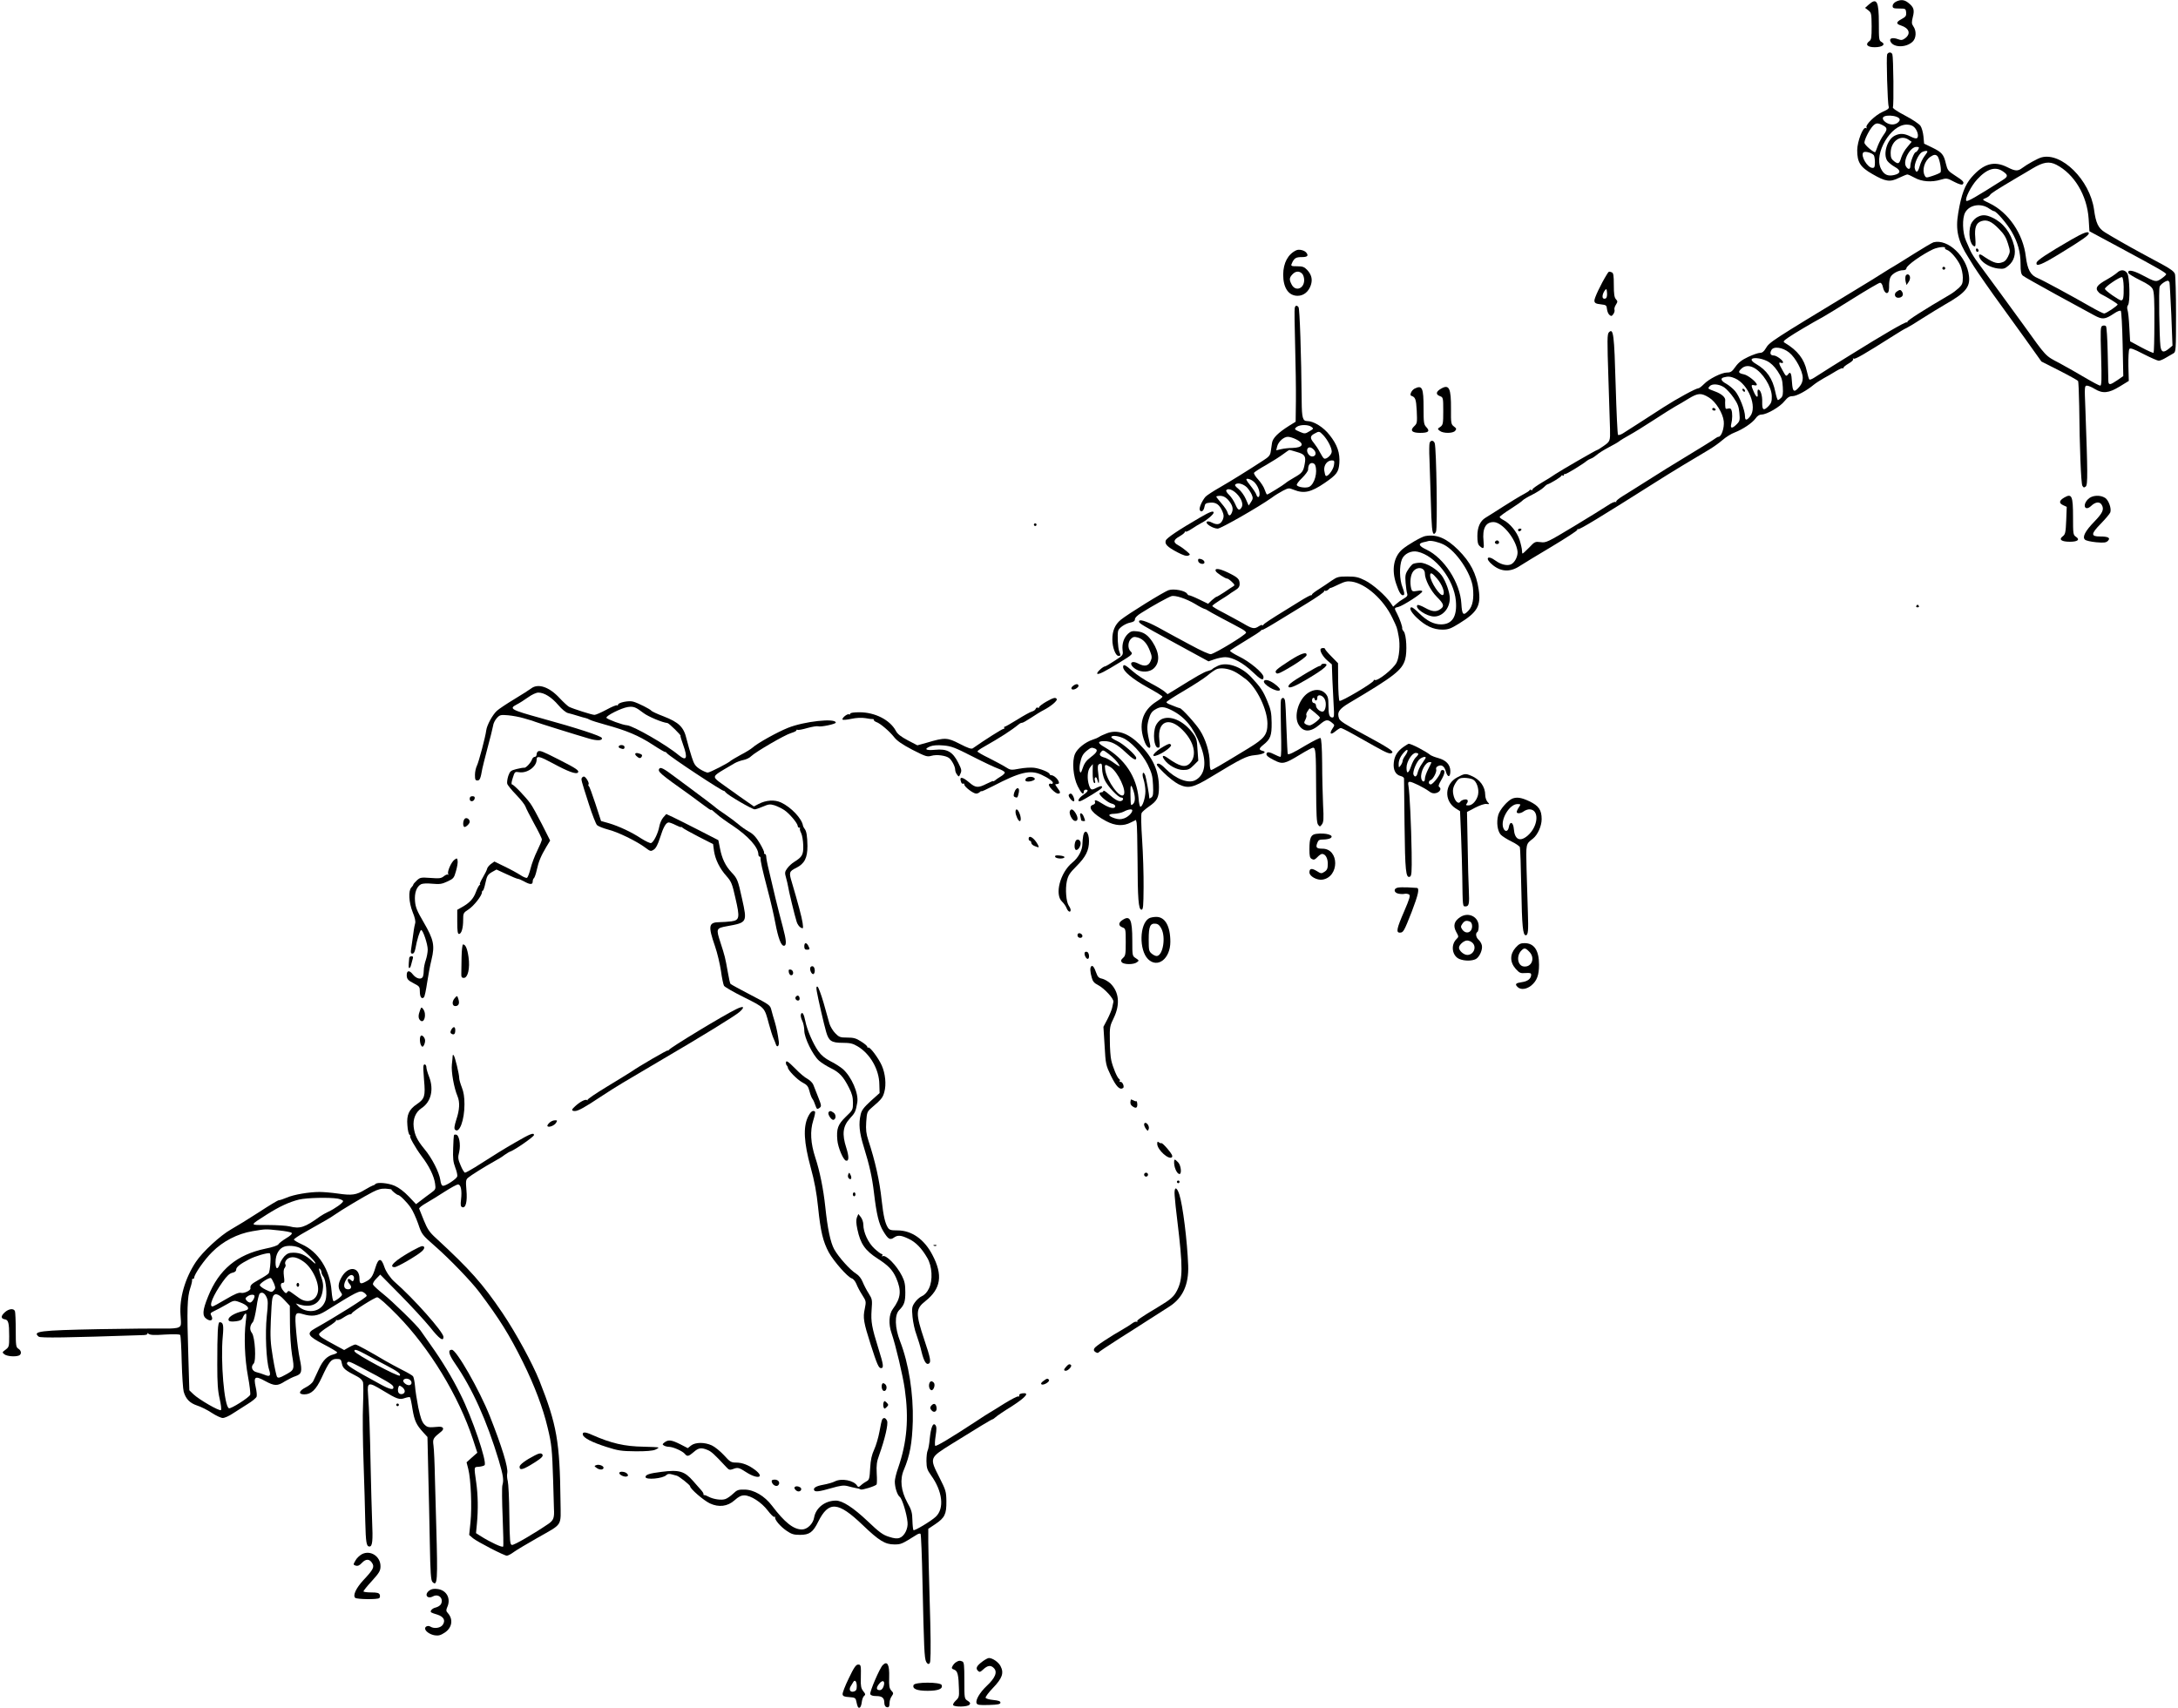 <?xml version="1.0" standalone="no"?>
<!DOCTYPE svg PUBLIC "-//W3C//DTD SVG 20010904//EN"
 "http://www.w3.org/TR/2001/REC-SVG-20010904/DTD/svg10.dtd">
<svg version="1.0" xmlns="http://www.w3.org/2000/svg"
 width="1660pt" height="1302pt" viewBox="0 0 1660 1302"
 preserveAspectRatio="xMidYMid meet">
<g transform="translate(0,1302) scale(0.1,-0.1)"
fill="#000000" stroke="none">
<path d="M14450 13007 c-14 -7 -25 -21 -25 -32 0 -17 7 -20 50 -20 48 0 50 -1
53 -30 2 -26 -3 -33 -34 -50 -43 -23 -45 -37 -6 -49 64 -21 78 -63 32 -98 -21
-15 -30 -16 -56 -6 -42 15 -69 5 -54 -21 24 -45 118 -45 167 1 28 26 31 82 6
117 -14 21 -14 30 -4 72 14 54 7 75 -35 108 -30 24 -58 26 -94 8z"/>
<path d="M14243 12985 l-28 -25 25 -19 c23 -18 24 -25 25 -121 0 -88 -2 -103
-19 -115 -32 -24 -13 -45 42 -45 58 0 87 21 53 40 -20 10 -21 20 -21 141 0
170 -15 199 -77 144z"/>
<path d="M14383 12605 c-7 -21 3 -375 12 -397 5 -14 -4 -22 -47 -41 -56 -25
-133 -100 -122 -119 4 -7 3 -8 -5 -4 -21 13 -65 -101 -66 -169 0 -92 23 -129
116 -182 100 -58 134 -63 202 -29 30 14 59 26 64 26 6 0 31 -11 56 -25 53 -30
130 -36 198 -15 45 13 49 13 103 -16 37 -19 59 -25 65 -19 15 15 3 28 -60 68
-51 33 -56 40 -68 89 -16 70 -30 87 -104 123 l-62 30 -5 55 c-3 30 -13 67 -23
81 -10 14 -61 49 -117 78 -63 33 -98 57 -93 64 8 12 4 382 -4 403 -7 19 -32
18 -40 -1z m71 -475 c30 -11 33 -27 9 -46 -24 -18 -59 -17 -88 2 -27 18 -33
39 -12 47 21 9 64 7 91 -3z m-104 -65 c36 -19 37 -31 5 -75 -13 -18 -32 -54
-42 -79 -9 -25 -18 -48 -20 -50 -7 -10 -83 54 -83 71 0 24 36 96 63 126 24 26
38 27 77 7z m240 -15 c24 -24 36 -68 22 -82 -6 -6 -23 -3 -50 11 -49 25 -82
26 -122 6 -58 -30 -90 -142 -55 -192 9 -12 33 -32 56 -45 49 -27 47 -50 -3
-62 -50 -12 -80 2 -103 50 -54 114 76 334 197 334 25 0 45 -7 58 -20z m-42
-96 l22 -15 -33 -40 c-19 -21 -39 -57 -46 -79 -15 -50 -23 -54 -55 -29 -21 16
-26 29 -26 63 0 88 76 144 138 100z m72 -74 c-6 -11 -15 -20 -19 -20 -12 0
-41 -75 -41 -106 0 -27 -17 -29 -33 -3 -26 42 31 149 79 149 22 0 23 -3 14
-20z m-338 -44 c4 -6 8 -30 8 -53 0 -35 -3 -43 -18 -43 -39 0 -94 94 -70 118
12 12 68 -4 80 -22z m408 28 c0 -3 -11 -20 -24 -37 -13 -18 -29 -51 -35 -74
-13 -49 -28 -55 -37 -17 -8 30 27 108 54 124 19 10 42 13 42 4z m78 -36 c16
-21 32 -112 21 -123 -5 -5 -32 -17 -60 -26 -47 -16 -50 -15 -59 2 -23 42 -2
113 42 143 27 19 42 20 56 4z"/>
<path d="M15559 11820 c-29 -8 -110 -53 -148 -82 -32 -24 -52 -23 -111 7 -101
51 -181 29 -273 -76 -51 -59 -78 -129 -102 -273 -22 -129 -3 -213 78 -340 17
-28 37 -59 42 -68 18 -30 144 -211 198 -284 28 -39 111 -154 184 -255 l132
-185 136 -69 c75 -38 139 -74 143 -79 4 -6 7 -92 9 -191 3 -318 14 -588 24
-608 9 -15 13 -16 26 -6 16 14 15 103 -3 597 -7 164 -6 172 12 172 10 0 37
-11 59 -25 61 -37 106 -33 190 18 l70 43 -3 114 c-1 63 2 121 7 129 7 10 29 3
108 -38 55 -28 107 -51 116 -51 10 0 34 10 55 23 21 12 47 27 57 33 19 11 20
23 20 295 0 156 -4 295 -8 309 -5 18 -29 37 -89 70 -46 25 -119 65 -163 88
-109 59 -231 129 -282 161 -50 31 -69 69 -83 174 -32 225 -248 439 -401 397z
m114 -56 c137 -71 234 -234 246 -412 l6 -95 225 -121 c306 -165 360 -196 360
-207 0 -4 -16 -19 -36 -33 -42 -28 -43 -28 -153 30 -67 35 -108 40 -99 12 3
-7 43 -31 89 -54 62 -30 88 -49 97 -70 10 -20 13 -89 12 -253 0 -124 -3 -227
-6 -230 -3 -4 -45 15 -92 40 l-87 47 -6 108 c-3 60 -9 119 -14 132 -4 13 -3
28 4 36 17 21 13 214 -6 243 -19 28 -50 30 -77 4 -12 -11 -48 -35 -80 -53 -68
-38 -86 -60 -70 -85 6 -9 17 -20 25 -24 50 -25 129 -74 129 -80 0 -10 -88 -69
-103 -69 -7 0 -53 23 -102 51 -148 85 -368 204 -403 218 -57 23 -79 65 -92
166 -20 171 -132 336 -276 405 -58 28 -59 28 -32 39 14 5 30 16 35 24 7 13 46
38 213 137 19 11 69 40 110 65 83 50 128 57 183 29z m-404 -53 c37 -26 36 -38
-6 -64 -206 -131 -268 -166 -276 -158 -14 14 36 114 83 164 75 82 141 101 199
58z m-107 -282 c15 -10 31 -19 36 -19 17 0 98 -94 134 -156 47 -81 68 -156 68
-246 0 -59 4 -78 18 -90 9 -8 123 -72 252 -143 129 -70 260 -141 290 -158 64
-35 83 -33 151 12 26 18 48 26 53 21 5 -5 11 -119 14 -253 l5 -244 -46 -32
c-56 -38 -67 -39 -68 -3 0 15 -3 112 -5 217 -2 104 -8 193 -13 198 -6 6 -17 7
-27 3 -15 -6 -16 -25 -10 -231 5 -179 4 -225 -7 -225 -7 0 -58 27 -114 60 -56
33 -145 84 -199 113 -107 56 -95 44 -271 289 -70 97 -290 398 -346 473 -25 33
-52 76 -60 95 -9 19 -23 53 -33 75 -27 61 -30 172 -6 215 33 60 122 74 184 29z
m1024 -595 c1 -81 -3 -104 -19 -104 -16 0 -119 72 -124 87 -5 14 115 95 131
90 6 -2 11 -34 12 -73z m349 34 c2 -7 8 -119 14 -248 l9 -235 -26 -22 c-42
-35 -60 -30 -66 20 -8 67 -14 430 -6 451 5 17 44 45 63 46 4 0 9 -6 12 -12z"/>
<path d="M15785 11192 c-183 -106 -260 -157 -263 -175 -7 -34 39 -16 185 74
165 101 213 135 213 150 0 20 -40 6 -135 -49z"/>
<path d="M15064 11361 c-17 -11 -36 -34 -43 -52 -22 -64 -8 -155 27 -167 9 -3
11 12 7 65 -7 78 6 113 46 127 42 14 78 -1 133 -58 40 -40 56 -67 70 -113 18
-59 18 -62 0 -100 -15 -29 -27 -40 -54 -46 -34 -9 -68 5 -142 56 -25 17 -33 2
-15 -27 24 -36 80 -66 134 -73 43 -5 53 -2 81 22 43 36 58 89 43 151 -26 102
-83 176 -166 215 -51 24 -82 24 -121 0z"/>
<path d="M15060 11116 c0 -9 5 -16 10 -16 6 0 10 4 10 9 0 6 -4 13 -10 16 -5
3 -10 -1 -10 -9z"/>
<path d="M14737 11173 c-10 -3 -75 -41 -145 -85 -70 -44 -140 -88 -156 -97
-16 -9 -54 -32 -85 -52 -31 -20 -129 -81 -219 -135 -635 -385 -646 -392 -674
-440 -14 -24 -27 -34 -44 -34 -13 0 -54 -14 -90 -31 -49 -23 -74 -43 -97 -75
-26 -37 -36 -44 -64 -44 -42 0 -139 -49 -177 -89 -17 -17 -35 -31 -41 -31 -19
0 -164 -79 -265 -144 -132 -86 -275 -177 -311 -200 -16 -10 -33 -15 -37 -11
-4 3 -12 174 -18 378 -11 388 -17 438 -51 404 -14 -13 -14 -55 -4 -359 6 -188
12 -359 12 -378 2 -91 1 -95 -46 -128 -25 -18 -48 -32 -51 -32 -8 0 -284 -160
-319 -184 -16 -12 -63 -41 -102 -64 -40 -24 -73 -47 -73 -53 0 -6 -4 -8 -9 -5
-5 4 -11 3 -13 -1 -1 -5 -23 -19 -48 -32 -25 -13 -94 -55 -155 -94 -60 -39
-120 -76 -133 -84 -41 -25 -62 -72 -62 -139 0 -46 4 -65 18 -77 30 -27 35 -20
29 38 -10 96 16 145 76 145 66 0 171 -128 183 -223 4 -35 -18 -82 -47 -98 -29
-15 -78 -4 -119 26 -66 49 -86 17 -21 -34 65 -52 135 -53 207 -4 22 14 129 80
239 145 110 66 199 124 197 129 -1 6 1 8 6 5 9 -6 170 92 592 359 105 67 293
181 404 246 32 19 79 52 105 75 25 22 67 48 92 57 62 24 134 72 160 108 13 19
29 29 46 29 39 0 141 59 174 102 24 29 38 38 61 38 31 0 107 41 162 87 16 13
50 35 75 49 25 13 67 38 93 54 25 15 49 26 52 23 3 -4 6 -2 6 3 0 6 18 20 40
33 23 13 37 27 34 33 -4 7 -2 8 4 4 11 -7 78 32 304 175 42 27 87 54 100 59
13 6 68 39 123 75 55 35 132 82 170 104 155 88 192 132 182 217 -16 148 -160
285 -270 257z m87 -45 c-2 -4 4 -9 15 -13 27 -8 80 -70 102 -119 10 -23 19
-64 19 -92 0 -43 -4 -54 -30 -79 -16 -15 -46 -38 -65 -49 -207 -121 -333 -202
-328 -210 3 -5 2 -6 -4 -3 -9 6 -186 -97 -428 -248 -27 -17 -93 -58 -145 -90
-52 -33 -110 -70 -129 -82 -19 -13 -38 -20 -41 -16 -4 5 -12 33 -19 64 -20 92
-70 157 -167 215 -16 9 -13 14 29 43 45 31 181 111 262 155 22 12 125 75 228
140 104 65 196 119 205 120 10 1 18 -10 23 -33 8 -37 29 -57 41 -38 4 7 7 30
6 52 0 22 4 51 11 63 14 27 61 52 96 52 15 0 25 6 25 14 0 22 119 106 204 146
39 17 99 23 90 8z m-1187 -796 c48 -38 103 -141 103 -193 0 -26 -8 -47 -26
-68 -40 -47 -51 -40 -56 34 -4 72 -12 87 -31 60 -13 -16 -16 -14 -40 30 -31
54 -33 67 -12 59 8 -4 15 -1 15 4 0 15 -50 52 -71 52 -25 0 -32 16 -18 41 16
31 85 22 136 -19z m-170 -64 c30 -15 55 -39 81 -77 31 -47 37 -66 40 -122 3
-51 0 -69 -13 -82 -9 -9 -20 -17 -24 -17 -4 0 -13 28 -20 62 -21 103 -65 166
-148 214 -18 10 -33 24 -33 31 0 21 68 15 117 -9z m-99 -52 c66 -35 135 -144
136 -217 1 -37 -4 -53 -23 -73 -39 -41 -51 -34 -50 27 2 52 -13 97 -30 97 -5
0 -7 -14 -5 -31 5 -38 -11 -29 -31 18 -20 46 -19 52 5 46 11 -3 20 -1 20 4 0
19 -67 73 -98 79 -43 9 -47 18 -20 43 25 24 58 27 96 7z m-145 -80 c102 -44
173 -218 116 -290 -26 -33 -39 -33 -39 -1 0 46 -42 154 -75 193 -18 21 -49 46
-69 57 -39 21 -46 41 -18 48 32 9 53 7 85 -7z m-82 -69 c18 -12 51 -48 72 -79
31 -45 40 -68 44 -116 5 -55 3 -63 -20 -86 -35 -35 -51 -34 -42 2 9 34 10 86
1 107 -4 11 -12 14 -26 10 -17 -5 -20 -2 -21 22 -1 15 -1 34 0 41 3 22 -28 50
-78 68 -58 22 -56 21 -41 39 18 22 72 18 111 -8z m-115 -78 c51 -31 106 -120
112 -181 5 -51 -18 -118 -40 -118 -5 0 -14 -5 -21 -10 -7 -6 -48 -32 -92 -59
-270 -164 -332 -203 -445 -275 -69 -43 -148 -94 -177 -111 -29 -18 -49 -36
-45 -40 4 -5 2 -5 -4 -2 -7 4 -34 -8 -60 -26 -27 -18 -143 -90 -259 -160 -201
-121 -212 -126 -253 -120 -41 5 -45 4 -87 -41 -25 -25 -47 -46 -50 -46 -3 0
-5 10 -5 23 0 12 -8 48 -18 80 -19 60 -72 126 -124 153 -16 8 -28 18 -28 23 0
4 37 32 83 61 45 29 87 58 92 65 6 7 39 27 74 44 35 18 73 42 85 54 12 12 25
23 29 24 23 6 107 58 107 65 0 5 5 6 10 3 6 -3 10 -1 10 5 0 6 4 9 8 6 7 -4
133 73 168 102 6 5 19 12 30 16 10 3 30 16 44 28 14 13 54 38 90 57 36 19 72
39 80 46 8 7 42 28 75 46 33 18 118 70 188 116 71 46 145 93 165 104 21 11 66
38 102 60 72 44 96 45 156 8z"/>
<path d="M14806 10981 c-4 -5 -2 -12 3 -15 5 -4 12 -2 15 3 4 5 2 12 -3 15 -5
4 -12 2 -15 -3z"/>
<path d="M14524 10916 c-3 -9 -3 -28 0 -42 l7 -27 15 22 c17 24 15 52 -3 59
-7 2 -16 -3 -19 -12z"/>
<path d="M14455 10796 c-22 -16 -14 -46 13 -46 28 0 43 20 31 42 -12 22 -19
22 -44 4z"/>
<path d="M13280 10051 c0 -5 5 -13 10 -16 6 -3 10 -2 10 4 0 5 -4 13 -10 16
-5 3 -10 2 -10 -4z"/>
<path d="M13050 9900 c0 -5 7 -10 16 -10 8 0 12 5 9 10 -3 6 -10 10 -16 10 -5
0 -9 -4 -9 -10z"/>
<path d="M11570 8980 c0 -5 4 -10 9 -10 6 0 13 5 16 10 3 6 -1 10 -9 10 -9 0
-16 -4 -16 -10z"/>
<path d="M9880 11112 c-63 -29 -99 -96 -100 -185 0 -102 41 -162 110 -162 46
0 84 31 101 82 14 43 5 80 -29 116 -21 22 -34 27 -74 27 -52 0 -53 1 -37 33
16 30 28 37 71 37 42 0 53 10 35 33 -14 19 -56 29 -77 19z m44 -178 c9 -8 16
-31 16 -49 0 -66 -66 -90 -95 -35 -20 38 -19 52 5 78 24 26 52 28 74 6z"/>
<path d="M12247 10928 c-46 -75 -98 -184 -95 -202 2 -17 12 -22 48 -26 42 -5
45 -7 48 -37 2 -17 10 -37 19 -44 13 -11 18 -10 29 6 8 11 12 26 9 34 -3 7 2
25 11 38 14 23 14 26 0 42 -12 13 -16 40 -16 108 0 74 -3 92 -16 97 -22 8 -22
8 -37 -16z m-5 -180 c-6 -6 -15 -7 -22 -3 -12 7 -5 41 14 64 9 12 12 8 14 -19
2 -18 -1 -37 -6 -42z"/>
<path d="M9868 10672 c-3 -9 -1 -136 3 -282 4 -146 7 -337 6 -425 l-2 -160
-50 -31 c-85 -54 -124 -93 -130 -130 -3 -19 -7 -49 -10 -68 -4 -27 -15 -40
-58 -67 -126 -82 -239 -152 -327 -203 -53 -30 -103 -63 -112 -73 -26 -30 -50
-84 -44 -100 9 -23 30 -10 36 23 4 25 10 29 44 32 44 4 71 -15 93 -67 11 -27
12 -39 3 -62 -16 -37 -41 -44 -81 -24 -21 11 -35 13 -41 7 -14 -14 48 -52 83
-52 24 0 311 164 411 235 25 19 65 43 88 55 40 20 44 21 81 6 77 -31 131 -19
235 52 92 63 107 83 112 151 6 78 -16 141 -74 214 -46 60 -122 107 -171 107
-34 0 -41 25 -42 150 -3 358 -15 706 -24 718 -13 17 -24 15 -29 -6z m127 -906
c18 -13 18 -15 -15 -34 -31 -19 -36 -20 -69 -6 -47 20 -49 23 -27 40 25 18 87
18 111 0z m90 -63 c34 -36 65 -96 65 -126 0 -25 -43 -63 -59 -52 -5 2 -19 24
-31 47 -12 24 -33 55 -46 71 -31 37 -30 53 4 71 36 20 37 20 67 -11z m-205
-33 c65 -33 51 -63 -30 -65 -25 0 -63 -4 -84 -9 l-39 -9 7 29 c9 37 50 74 82
74 14 0 43 -9 64 -20z m135 -80 c21 -23 13 -50 -14 -50 -23 0 -45 34 -37 56 8
20 30 17 51 -6z m-130 -16 c60 -17 70 -32 59 -91 -10 -57 -19 -69 -79 -103
-30 -17 -61 -37 -68 -44 -14 -13 -132 -86 -140 -86 -3 0 -11 16 -18 37 -6 20
-29 55 -50 78 -21 22 -35 46 -31 51 4 6 45 33 92 59 47 27 105 64 129 82 24
18 46 33 48 33 3 0 29 -7 58 -16z m282 -101 c-6 -37 -50 -93 -63 -80 -4 3 -8
22 -11 41 -4 41 23 76 58 76 19 0 21 -4 16 -37z m-143 1 c20 -53 -4 -143 -45
-165 -23 -12 -85 -4 -95 12 -4 6 14 31 40 55 25 25 46 53 46 64 0 31 11 50 30
50 10 0 21 -7 24 -16z m-476 -120 c28 -19 52 -65 52 -99 0 -30 -16 -33 -25 -5
-3 11 -24 42 -46 70 -32 40 -36 50 -21 50 9 0 28 -7 40 -16z m-44 -50 c13 -14
29 -38 36 -54 11 -25 10 -34 -5 -57 l-18 -27 -22 50 c-12 28 -38 63 -56 77
-25 20 -31 29 -21 36 20 13 59 1 86 -25z m-79 -47 c37 -37 53 -82 38 -105 -17
-28 -28 -23 -48 24 -11 25 -32 57 -47 71 -15 14 -25 30 -22 35 11 18 48 6 79
-25z m-68 -44 c34 -38 45 -68 33 -98 -12 -31 -26 -32 -34 -2 -3 13 -24 44 -46
69 -22 26 -40 49 -40 52 0 3 14 6 30 6 21 0 39 -9 57 -27z"/>
<path d="M10783 10058 c-24 -11 -42 -50 -27 -55 32 -11 37 -25 42 -115 4 -89
3 -96 -18 -116 -36 -33 -20 -52 44 -52 63 0 77 12 47 44 -19 20 -21 34 -21
145 0 154 -10 177 -67 149z"/>
<path d="M10985 10058 c-41 -23 -45 -45 -10 -58 24 -9 25 -12 25 -114 0 -96
-2 -105 -22 -120 -23 -15 -23 -16 -4 -31 26 -20 100 -20 117 1 11 14 10 18
-10 33 -21 16 -23 24 -22 133 1 158 -14 190 -74 156z"/>
<path d="M10896 9643 c-3 -10 -4 -65 -1 -123 2 -58 6 -197 10 -310 6 -210 10
-260 25 -260 4 0 11 8 15 18 12 28 3 632 -10 673 -8 24 -32 25 -39 2z"/>
<path d="M15735 9228 c-42 -24 -45 -44 -9 -60 l26 -12 -4 -104 c-4 -93 -7
-106 -27 -121 -32 -24 -9 -41 55 -41 60 0 79 16 46 38 -21 14 -22 22 -22 151
0 159 -9 181 -65 149z"/>
<path d="M15915 9215 c-47 -46 -24 -97 24 -51 33 31 66 34 81 5 18 -33 5 -61
-58 -126 -69 -71 -93 -117 -71 -137 8 -8 46 -16 86 -20 59 -5 74 -3 88 10 23
23 4 34 -58 34 -73 0 -72 19 5 98 36 37 68 75 72 86 10 29 -12 92 -39 110 -38
25 -101 21 -130 -9z"/>
<path d="M9145 9074 c-164 -95 -254 -156 -260 -175 -9 -27 11 -48 88 -89 44
-23 69 -31 83 -26 18 7 17 9 -12 34 -17 15 -45 35 -62 44 -43 23 -40 42 8 69
22 13 40 27 40 33 0 5 3 7 6 3 4 -3 25 6 48 22 22 15 57 36 76 46 38 19 90 64
90 77 0 17 -28 7 -105 -38z"/>
<path d="M7880 9020 c0 -5 5 -10 10 -10 6 0 10 5 10 10 0 6 -4 10 -10 10 -5 0
-10 -4 -10 -10z"/>
<path d="M10862 8933 c-29 -6 -130 -64 -173 -100 -67 -57 -85 -157 -47 -266
22 -67 40 -93 57 -83 7 5 4 23 -9 57 -24 60 -26 164 -5 215 17 42 71 69 119
58 135 -29 277 -211 292 -373 11 -120 -27 -181 -113 -181 -55 0 -107 26 -166
84 -25 25 -51 46 -57 46 -25 0 -6 -38 40 -81 65 -61 125 -89 193 -89 45 0 64
7 127 46 140 86 169 135 150 260 -18 121 -62 208 -156 302 -91 90 -165 121
-252 105z m142 -65 c95 -48 209 -218 222 -328 9 -82 -2 -141 -32 -173 -41 -45
-51 -36 -56 51 -9 159 -131 348 -266 412 -58 27 -66 46 -24 56 15 3 32 7 37 9
19 7 79 -7 119 -27z"/>
<path d="M11395 8891 c-7 -12 12 -24 25 -16 11 7 4 25 -10 25 -5 0 -11 -4 -15
-9z"/>
<path d="M9132 8743 c4 -22 48 -31 48 -10 0 14 -20 27 -42 27 -5 0 -8 -8 -6
-17z"/>
<path d="M10768 8720 c-9 -6 -26 -26 -38 -46 -19 -29 -21 -45 -17 -97 3 -34 8
-71 12 -82 5 -16 -1 -24 -27 -39 -18 -10 -43 -28 -56 -40 l-24 -21 -20 30
c-40 57 -134 140 -194 170 -50 25 -71 30 -134 30 -68 0 -79 -3 -120 -31 -25
-18 -69 -47 -97 -65 -29 -18 -53 -36 -53 -41 0 -4 -4 -7 -8 -6 -4 2 -46 -21
-92 -50 -47 -29 -94 -58 -105 -65 -106 -65 -161 -101 -167 -111 -4 -6 -8 -7
-8 -2 0 4 -11 1 -25 -8 -35 -23 -49 -21 -123 23 -37 21 -104 57 -149 81 -46
23 -83 46 -83 50 0 5 26 24 58 44 31 19 62 39 67 43 6 5 26 19 46 31 28 17 37
29 37 50 0 38 -13 50 -91 88 -66 31 -101 35 -91 10 5 -13 74 -58 87 -57 4 1
20 -10 35 -24 23 -22 25 -27 11 -35 -9 -5 -39 -25 -68 -45 -29 -19 -56 -35
-60 -35 -3 0 -19 -12 -35 -26 l-28 -27 -70 34 c-39 19 -73 32 -76 31 -3 -2 -9
3 -14 11 -13 24 -101 41 -140 28 -38 -12 -316 -185 -367 -227 -43 -36 -64 -85
-63 -150 0 -60 25 -124 46 -124 19 0 19 1 6 36 -10 26 -15 124 -8 154 5 23 55
57 94 64 24 5 34 12 34 25 0 12 19 30 48 48 85 54 207 121 230 128 29 9 113
-19 182 -60 30 -19 62 -35 70 -37 8 -2 17 -6 20 -9 3 -3 55 -32 115 -64 61
-32 127 -67 148 -79 20 -11 36 -24 34 -30 -6 -18 -225 -152 -267 -163 -11 -3
-74 25 -162 73 -79 42 -187 101 -241 131 -95 51 -153 68 -145 41 4 -12 36 -31
223 -133 33 -18 115 -63 183 -100 l123 -67 46 16 c26 9 63 16 82 16 55 0 136
-44 205 -110 66 -63 86 -73 86 -41 0 29 -106 118 -188 157 -40 20 -70 39 -67
44 3 4 56 38 117 75 62 37 116 72 120 79 4 6 8 8 8 4 0 -3 45 21 100 55 55 34
163 100 239 146 77 47 137 89 134 94 -3 6 -1 7 5 3 6 -3 17 1 26 9 8 9 17 15
18 13 2 -1 29 11 60 26 48 23 66 27 101 22 107 -16 242 -136 309 -276 37 -77
35 -71 48 -140 13 -64 5 -162 -16 -202 -25 -48 -146 -144 -166 -132 -5 3 -8 1
-8 -4 0 -16 -251 -165 -261 -155 -5 5 -9 71 -10 148 l-1 139 -49 50 c-27 27
-49 53 -49 57 0 10 -24 12 -33 3 -12 -12 15 -60 49 -89 l35 -30 4 -115 c3 -63
7 -154 10 -202 5 -73 3 -88 -9 -88 -24 0 -31 21 -31 92 0 56 -4 70 -24 92 -32
34 -85 35 -132 3 -73 -49 -111 -180 -70 -244 36 -57 90 -56 158 2 47 40 61 43
94 16 22 -18 23 -19 5 -45 -26 -40 -15 -52 21 -22 17 14 36 26 42 26 6 0 47
-20 91 -45 44 -25 117 -66 162 -91 100 -56 121 -64 137 -54 18 11 -25 39 -223
146 -130 69 -173 97 -180 116 -17 47 -1 72 76 118 344 204 405 251 428 334 16
57 9 188 -11 212 -8 9 -13 20 -12 23 4 9 -18 72 -38 111 -24 45 -24 46 9 53
34 8 182 103 182 118 0 7 -13 9 -39 4 -34 -6 -39 -4 -45 17 -12 48 -6 105 15
132 32 40 89 30 89 -16 0 -45 44 -131 91 -178 55 -55 59 -72 27 -94 -32 -23
-63 -20 -118 11 -27 15 -52 24 -57 20 -23 -23 70 -87 128 -87 65 0 119 63 119
139 0 45 -30 129 -61 173 -35 48 -118 98 -164 98 -22 0 -48 -5 -57 -10z m184
-110 c40 -46 63 -109 47 -125 -19 -18 -98 99 -99 148 0 27 16 20 52 -23z
m-855 -921 c15 -30 7 -85 -12 -93 -19 -7 -55 22 -55 45 0 10 -7 19 -15 19 -8
0 -15 9 -15 20 0 11 5 20 10 20 6 0 10 -4 10 -10 0 -5 5 -10 10 -10 6 0 10 9
10 21 0 30 41 21 57 -12z m-37 -140 c0 -13 -61 -59 -78 -59 -9 0 -24 4 -32 10
-12 7 -12 13 -1 33 7 14 11 29 8 34 -4 6 1 19 9 31 l15 22 40 -32 c21 -17 39
-35 39 -39z"/>
<path d="M14605 8400 c-3 -5 1 -10 10 -10 9 0 13 5 10 10 -3 6 -8 10 -10 10
-2 0 -7 -4 -10 -10z"/>
<path d="M8598 8189 c-32 -30 -48 -76 -42 -126 5 -37 4 -39 -60 -80 -36 -24
-69 -43 -73 -43 -16 0 -68 -48 -60 -56 8 -9 58 16 171 86 100 61 103 65 82 85
-22 22 -20 71 3 94 17 17 26 18 53 11 41 -12 71 -45 93 -104 15 -38 16 -51 5
-75 -16 -39 -46 -45 -94 -20 -61 32 -77 -8 -17 -44 43 -25 103 -22 134 7 49
45 45 119 -9 202 -35 53 -68 76 -118 81 -35 4 -47 1 -68 -18z"/>
<path d="M9830 7984 c-105 -68 -118 -80 -102 -96 9 -9 36 4 119 54 60 36 109
73 111 82 6 31 -41 16 -128 -40z"/>
<path d="M9280 7943 c-19 -9 -37 -20 -40 -24 -3 -4 -19 -11 -35 -15 -27 -6
-83 -38 -253 -144 l-53 -32 -22 19 c-12 11 -60 40 -106 64 -46 24 -108 65
-138 92 -57 50 -73 57 -73 32 0 -32 72 -92 184 -154 64 -35 116 -67 116 -72 0
-5 -20 -21 -44 -36 -112 -70 -143 -179 -90 -313 19 -47 50 -57 39 -13 -24 97
-26 135 -10 189 12 42 23 59 48 74 42 26 68 25 128 -5 100 -51 163 -128 218
-267 51 -127 37 -226 -39 -266 -54 -28 -150 10 -227 88 -27 28 -47 41 -59 38
-16 -4 -7 -16 46 -69 36 -36 87 -75 113 -88 73 -35 111 -27 247 56 236 143
271 160 334 166 65 6 96 24 58 33 -29 8 -28 18 7 46 54 43 64 70 63 168 -1 76
-6 100 -33 165 -32 78 -52 107 -123 183 -77 82 -188 119 -256 85z m129 -43
c21 -10 60 -37 88 -59 83 -65 163 -232 163 -338 0 -84 -23 -113 -144 -187
-215 -131 -275 -166 -285 -166 -7 0 -11 22 -11 59 0 74 -31 177 -75 244 -32
51 -137 166 -152 168 -5 1 -18 5 -30 10 -13 5 -34 13 -48 19 -14 5 -25 13 -25
17 0 5 61 44 136 88 75 44 154 96 177 115 22 19 52 40 66 47 32 15 91 8 140
-17z"/>
<path d="M10070 7952 c0 -5 -6 -9 -12 -9 -14 0 -190 -105 -220 -131 -10 -8
-18 -19 -18 -24 0 -21 47 -3 142 54 138 82 177 118 128 118 -11 0 -20 -4 -20
-8z"/>
<path d="M9634 7829 c-14 -23 92 -87 119 -72 10 6 -8 28 -42 52 -37 26 -68 34
-77 20z"/>
<path d="M8181 7793 c-29 -20 -13 -40 18 -24 12 7 21 16 21 21 0 17 -17 19
-39 3z"/>
<path d="M4049 7772 c-13 -10 -71 -47 -129 -82 -58 -35 -118 -75 -133 -89 -33
-30 -76 -109 -81 -149 -6 -49 -57 -241 -71 -269 -8 -16 -15 -47 -15 -70 0 -36
3 -43 19 -43 18 0 24 15 37 90 1 8 19 78 39 155 21 77 40 154 43 172 2 18 15
44 29 59 22 24 29 26 86 21 34 -3 87 -13 117 -22 30 -9 60 -18 65 -19 6 -2 17
-6 25 -9 16 -7 304 -97 407 -127 63 -19 107 -17 100 4 -4 15 -190 76 -467 152
-225 62 -242 72 -184 102 22 11 61 36 89 56 29 21 62 36 78 36 45 0 101 -35
152 -95 27 -32 59 -58 74 -61 14 -3 48 -13 74 -21 26 -8 53 -16 60 -17 7 -1
21 -7 32 -13 11 -6 65 -23 120 -38 160 -44 251 -82 356 -150 55 -36 99 -61 99
-58 0 4 6 0 13 -9 20 -25 430 -296 434 -287 1 2 8 -4 15 -13 17 -21 200 -128
220 -128 9 0 37 10 63 21 42 18 53 20 87 10 21 -7 55 -23 76 -37 39 -26 101
-100 102 -121 0 -7 5 -13 12 -13 6 0 9 -3 5 -6 -3 -4 1 -20 9 -35 8 -16 15
-58 16 -94 2 -71 -8 -88 -69 -126 -18 -11 -42 -33 -53 -49 -19 -26 -20 -34 -9
-72 7 -24 13 -53 15 -64 3 -26 51 -226 66 -272 5 -17 19 -37 30 -43 20 -11 21
-10 15 36 -6 42 -35 150 -82 309 -23 75 -21 83 34 110 63 32 85 76 85 166 -1
75 -7 114 -22 132 -6 7 -11 18 -12 23 -8 54 -90 141 -167 177 -49 23 -115 19
-173 -12 l-34 -18 -66 46 c-36 25 -75 52 -86 61 -12 9 -32 23 -44 31 -12 8
-42 30 -67 48 -52 40 -49 46 35 96 30 17 67 39 82 48 16 9 46 20 66 24 21 4
48 17 59 29 34 33 255 162 303 176 23 7 42 16 42 21 0 5 4 7 9 4 4 -3 38 3 75
14 37 10 74 16 82 13 19 -7 134 17 134 28 0 36 -241 10 -365 -40 -80 -32 -233
-117 -270 -151 -11 -10 -51 -35 -90 -55 -38 -21 -72 -41 -75 -44 -10 -14 -160
-91 -176 -91 -9 0 -36 12 -59 26 -35 23 -45 36 -63 93 -12 36 -29 98 -39 136
-21 92 -58 128 -176 174 -48 18 -90 38 -93 43 -7 11 -101 59 -138 69 -33 10
-116 -7 -116 -24 0 -6 -3 -7 -7 -4 -3 4 -40 -11 -80 -33 -41 -22 -82 -40 -92
-40 -19 0 -166 47 -195 62 -10 6 -42 35 -70 65 -79 86 -164 115 -217 75z m856
-188 c35 -27 145 -73 182 -76 12 -1 110 -98 100 -98 -3 0 6 -30 19 -66 38
-105 27 -130 -33 -81 -95 80 -349 225 -395 228 -30 1 -152 46 -156 57 -5 15
112 74 163 82 44 6 60 0 120 -46z"/>
<path d="M7973 7670 c-29 -17 -53 -35 -53 -41 0 -6 -5 -7 -10 -4 -6 3 -13 0
-16 -8 -3 -9 -16 -18 -28 -21 -13 -3 -63 -31 -111 -61 -49 -30 -92 -55 -97
-55 -5 0 -7 -4 -4 -8 3 -5 0 -9 -7 -9 -9 0 -141 -83 -233 -148 -10 -7 -37 2
-99 34 -95 49 -113 50 -251 9 l-72 -20 -73 38 c-54 29 -79 48 -92 74 -45 82
-157 139 -274 140 -45 0 -73 -4 -73 -11 0 -5 -4 -8 -9 -5 -12 8 -58 -30 -49
-40 4 -4 34 -1 67 6 38 8 77 10 108 5 26 -5 51 -8 56 -7 4 1 7 -2 7 -7 0 -5 9
-12 20 -16 28 -9 100 -70 135 -115 22 -28 61 -55 139 -96 102 -52 112 -55 145
-46 40 12 112 2 136 -18 21 -18 45 -64 45 -88 0 -10 6 -27 14 -37 14 -19 15
-19 26 7 11 23 9 33 -17 84 -42 83 -84 107 -175 98 -73 -7 -89 5 -38 26 20 8
55 11 100 7 60 -5 87 -15 222 -84 84 -43 173 -85 197 -93 25 -9 46 -21 49 -28
2 -6 -11 -20 -30 -31 -18 -11 -39 -25 -45 -31 -7 -6 -13 -8 -13 -5 0 3 -22 -6
-50 -20 -65 -33 -84 -32 -133 10 -54 46 -79 47 -61 1 3 -9 10 -13 15 -10 5 3
9 -1 9 -8 1 -17 68 -68 90 -68 9 0 21 5 28 12 7 7 12 9 12 6 0 -4 39 14 88 39
205 107 284 126 369 87 56 -26 94 -54 87 -65 -3 -5 -9 -7 -14 -4 -5 3 -11 1
-15 -5 -8 -13 48 -70 69 -70 21 0 20 12 -5 44 -11 14 -18 27 -15 27 3 1 12 2
19 3 27 4 -19 65 -50 66 -7 0 -13 4 -13 8 0 14 -71 43 -119 49 -24 3 -74 0
-111 -7 -64 -12 -68 -12 -107 13 -22 14 -79 44 -126 68 -48 23 -87 46 -87 50
0 5 21 20 48 35 130 74 208 124 269 174 7 6 17 10 24 10 6 0 37 18 69 39 31
21 75 48 97 59 52 27 105 71 97 83 -9 15 -26 10 -81 -21z"/>
<path d="M9763 7684 c-3 -9 -3 -110 0 -225 4 -138 3 -209 -4 -209 -5 0 -28 9
-51 21 -27 14 -44 17 -50 11 -15 -15 -2 -30 54 -58 63 -32 79 -28 193 41 49
30 95 55 102 55 21 0 23 -31 24 -303 1 -210 4 -270 15 -284 13 -17 15 -17 29
2 13 17 15 41 9 150 -3 71 -7 214 -7 317 -1 123 -6 189 -13 192 -6 2 -55 -23
-110 -55 -95 -57 -132 -75 -139 -67 -2 1 -6 89 -10 193 -3 105 -8 200 -11 213
-5 26 -22 29 -31 6z"/>
<path d="M8849 7535 c-14 -8 -32 -29 -40 -47 -25 -59 -13 -168 17 -168 14 0
16 9 10 60 -16 142 75 180 179 73 87 -89 110 -192 55 -251 -35 -37 -78 -27
-174 42 -33 23 -44 15 -22 -15 30 -43 95 -79 144 -79 37 0 49 5 79 35 l36 36
-6 84 c-4 77 -8 89 -38 129 -72 94 -174 137 -240 101z"/>
<path d="M8437 7430 c-27 -10 -54 -23 -60 -28 -7 -5 -29 -15 -49 -21 -56 -18
-118 -68 -135 -109 -24 -57 -14 -175 21 -246 27 -54 46 -72 46 -41 0 8 7 15
15 15 25 0 17 -16 -20 -41 -37 -25 -49 -56 -17 -45 27 11 152 87 158 98 11 18
-4 19 -35 4 -42 -22 -47 -20 -60 15 -17 50 -14 114 8 140 l20 24 -1 -50 c-1
-62 4 -95 15 -95 5 0 6 9 2 19 -3 11 -2 22 4 25 5 3 12 -6 15 -20 12 -47 16
-19 7 47 -6 45 -5 66 3 71 21 14 26 8 26 -34 0 -24 9 -61 19 -83 21 -47 103
-135 126 -135 19 0 20 -19 1 -26 -19 -7 -48 9 -97 53 -21 19 -39 30 -39 24 0
-6 -7 -11 -15 -11 -8 0 -15 -4 -15 -9 0 -18 64 -70 92 -77 16 -3 28 -12 28
-20 0 -23 -43 -16 -93 16 -52 33 -69 37 -61 16 3 -9 -3 -17 -15 -21 -47 -15
-3 -70 100 -125 68 -36 131 -40 188 -10 l39 19 5 -22 c3 -12 6 -139 7 -282 1
-297 7 -380 30 -380 13 0 15 26 16 170 1 94 -4 256 -11 360 -8 116 -9 197 -4
207 5 10 30 31 54 48 65 45 78 69 78 148 0 124 -46 226 -146 326 -87 87 -171
116 -250 86z m119 -35 c61 -25 148 -119 191 -203 32 -66 38 -88 41 -157 3 -65
1 -84 -12 -94 -9 -7 -16 -10 -16 -7 0 22 -24 154 -31 174 -16 42 -29 14 -13
-30 7 -22 14 -63 14 -90 0 -50 -22 -118 -38 -118 -5 0 -12 28 -14 63 -14 164
-105 302 -261 392 -53 30 -53 45 -1 45 53 0 99 -24 163 -85 57 -54 81 -67 81
-43 0 20 -100 109 -146 129 -24 11 -44 24 -44 29 0 15 46 12 86 -5z m-212 -81
c27 -10 18 -30 -29 -65 -40 -31 -51 -47 -70 -104 -12 -36 -23 4 -14 51 11 56
22 77 55 103 29 23 34 24 58 15z m105 -41 c39 -30 65 -57 82 -87 8 -13 -5 -8
-38 16 -27 20 -61 40 -76 43 -34 9 -42 22 -27 40 16 20 17 19 59 -12z m13
-100 c57 -34 129 -186 101 -214 -28 -28 -125 105 -139 189 -7 47 -4 49 38 25z
m177 -182 c15 -47 14 -86 -4 -101 -17 -14 -17 -17 -19 77 -1 75 4 81 23 24z
m-9 -149 c0 -19 -33 -51 -63 -61 -26 -9 -43 -8 -72 1 -53 18 -53 33 -2 34 24
1 56 8 73 17 31 17 64 22 64 9z"/>
<path d="M8874 7332 c-80 -44 -116 -96 -47 -67 49 21 105 64 98 76 -8 12 -15
11 -51 -9z"/>
<path d="M10700 7328 c-48 -33 -72 -70 -77 -122 -6 -54 13 -92 52 -102 14 -3
25 -11 26 -18 0 -6 2 -166 4 -356 4 -351 10 -405 40 -394 14 6 16 30 14 188
-3 200 -15 453 -24 504 -5 25 -2 32 10 32 19 0 108 -44 146 -72 19 -15 35 -19
54 -14 29 7 44 34 25 46 -9 6 -6 18 14 52 29 50 33 78 11 78 -8 0 -15 -6 -15
-13 0 -22 -59 -97 -75 -97 -19 0 -20 26 -1 33 20 8 49 65 42 83 -3 7 2 18 11
22 29 17 52 2 63 -40 14 -49 35 -45 34 6 -2 48 -32 80 -92 97 -26 7 -51 17
-57 21 -38 31 -147 88 -169 88 -2 0 -18 -10 -36 -22z m11 -67 c-12 -16 -21
-35 -21 -43 0 -8 -7 -23 -15 -34 -14 -18 -14 -18 -15 9 0 32 13 62 44 95 28
31 33 10 7 -27z m99 11 c0 -5 -9 -17 -20 -27 -10 -9 -26 -39 -35 -66 -20 -58
-35 -63 -35 -11 0 46 42 112 70 112 11 0 20 -4 20 -8z m54 -34 c-5 -7 -18 -28
-30 -46 -13 -18 -25 -46 -29 -62 -7 -32 -22 -39 -32 -15 -8 23 25 102 50 120
26 18 51 20 41 3z m46 -30 c0 -2 -11 -25 -25 -52 -14 -27 -25 -60 -25 -74 0
-30 -24 -24 -28 7 -7 47 32 121 64 121 8 0 14 -1 14 -2z"/>
<path d="M4716 7331 c-3 -5 1 -12 10 -15 25 -10 34 -7 34 9 0 16 -35 21 -44 6z"/>
<path d="M4103 7293 c-7 -3 -13 -13 -13 -24 0 -10 -6 -19 -14 -19 -8 0 -17 -8
-21 -19 -8 -25 -48 -68 -60 -64 -6 1 -32 -3 -59 -10 -43 -11 -49 -16 -62 -52
-7 -22 -11 -49 -8 -60 3 -11 34 -49 69 -85 35 -36 66 -76 70 -89 4 -13 34 -71
66 -130 32 -58 59 -112 59 -121 0 -8 -16 -46 -35 -85 -19 -38 -42 -99 -51
-135 -9 -36 -21 -68 -27 -72 -6 -3 -29 6 -51 21 -23 15 -76 44 -120 65 l-78
38 -27 -19 c-14 -11 -28 -28 -29 -38 -2 -9 -17 -39 -33 -66 -16 -27 -25 -49
-21 -49 4 0 2 -4 -4 -8 -5 -4 -18 -28 -27 -53 -19 -51 -48 -82 -105 -114 l-37
-21 0 -92 c0 -68 3 -92 13 -92 19 0 32 44 32 106 0 52 1 55 41 81 41 27 102
105 102 130 0 7 3 13 7 13 4 0 13 27 20 60 11 52 17 62 48 81 l36 20 76 -35
c42 -20 81 -36 88 -36 6 0 27 -9 47 -20 45 -25 65 -25 65 -1 0 11 4 22 9 26 5
3 15 31 22 63 14 64 31 105 73 176 l29 48 -62 123 c-34 67 -74 140 -89 160
-37 51 -127 145 -140 145 -6 0 -4 19 6 49 15 48 16 49 48 44 62 -10 134 42
134 96 0 32 23 26 125 -29 114 -62 175 -84 189 -70 14 14 -10 31 -138 96 -126
64 -147 73 -163 67z"/>
<path d="M4842 7268 c2 -6 12 -16 21 -22 13 -8 20 -7 27 4 7 11 4 17 -8 22
-27 11 -44 9 -40 -4z"/>
<path d="M5025 7160 c-14 -22 0 -35 235 -202 25 -18 71 -52 103 -76 31 -24 57
-41 57 -37 0 6 6 1 51 -38 14 -13 65 -50 114 -82 118 -79 193 -163 195 -217 0
-10 4 -18 9 -18 5 0 8 -6 8 -12 -2 -20 12 -82 54 -243 22 -82 48 -195 58 -250
22 -116 44 -175 65 -175 23 0 20 40 -8 145 -14 50 -38 146 -55 215 -16 69 -39
164 -50 212 -12 47 -21 96 -21 107 0 12 -5 21 -11 21 -5 0 -8 4 -5 9 3 4 -12
37 -33 72 -28 47 -50 71 -83 89 -25 14 -61 39 -81 57 -20 17 -65 51 -99 74
-35 23 -65 45 -68 48 -6 7 -142 110 -205 156 -23 17 -75 55 -116 86 -79 60
-105 73 -114 59z"/>
<path d="M11107 7094 c-96 -50 -103 -177 -14 -236 l35 -22 8 -191 c4 -104 8
-244 9 -310 3 -228 3 -225 24 -225 27 0 31 18 26 122 -3 51 -7 207 -9 345 l-5
253 61 32 c37 19 72 31 87 29 25 -3 25 -2 8 16 -9 11 -17 34 -17 51 0 65 -40
120 -107 148 -43 18 -49 18 -106 -12z m118 -16 c29 -13 50 -73 40 -118 -10
-43 -43 -80 -72 -80 -21 0 -23 2 -13 15 6 8 9 19 5 25 -7 12 -46 3 -56 -13
-13 -19 -38 3 -49 43 -12 45 -7 71 22 113 15 21 27 27 58 27 22 0 51 -5 65
-12z"/>
<path d="M4435 7090 c-7 -12 -7 -13 53 -200 25 -79 54 -152 62 -160 9 -9 47
-24 84 -34 74 -18 217 -88 283 -137 40 -30 43 -31 66 -16 16 10 31 39 47 89
26 83 46 118 67 118 7 0 32 -9 53 -20 22 -11 40 -18 40 -15 0 3 6 1 13 -6 6
-6 62 -37 122 -68 l110 -56 7 -53 c10 -65 43 -133 96 -192 36 -41 43 -58 67
-166 35 -151 32 -169 -31 -178 -26 -3 -65 -6 -88 -6 -86 -1 -91 -26 -36 -185
17 -49 37 -134 45 -187 7 -53 18 -104 23 -113 5 -9 74 -49 153 -88 160 -80
155 -75 189 -202 12 -44 27 -93 35 -110 7 -16 16 -38 19 -48 9 -27 26 -10 22
21 -7 55 -18 108 -31 152 -8 25 -19 64 -25 87 -10 41 -12 42 -158 118 -81 42
-150 80 -154 84 -4 3 -13 44 -21 91 -20 112 -22 120 -56 225 -34 105 -33 109
49 124 155 28 156 28 116 208 -32 146 -36 155 -81 203 -45 48 -72 103 -87 180
l-13 65 -146 75 c-80 41 -170 86 -199 100 l-52 24 -23 -26 c-13 -15 -26 -46
-30 -69 -9 -50 -42 -118 -62 -126 -7 -3 -41 13 -76 35 -74 49 -171 94 -249
117 l-57 16 -43 132 c-24 73 -46 134 -51 135 -4 2 -4 8 -1 13 7 11 -22 59 -36
59 -5 0 -12 -5 -15 -10z"/>
<path d="M7821 7086 c-8 -10 -9 -16 -1 -21 16 -10 72 5 67 18 -5 18 -52 20
-66 3z"/>
<path d="M7731 6980 c-8 -25 -7 -32 5 -37 19 -7 20 -5 29 35 9 43 -19 45 -34
2z"/>
<path d="M8146 6961 c-8 -12 30 -58 40 -49 9 10 -12 58 -25 58 -5 0 -12 -4
-15 -9z"/>
<path d="M3580 6929 c0 -25 33 -22 38 4 2 12 -3 17 -17 17 -15 0 -21 -6 -21
-21z"/>
<path d="M11527 6932 c-37 -15 -97 -85 -108 -126 -15 -55 -6 -122 20 -150 12
-12 48 -35 81 -51 33 -16 62 -36 64 -44 3 -9 8 -152 11 -319 5 -285 12 -352
34 -352 18 0 21 36 16 174 -3 78 -7 225 -10 328 -5 201 -6 192 49 235 36 29
66 96 66 148 0 70 -22 102 -93 136 -61 29 -95 34 -130 21z m49 -67 c-9 -13
-16 -29 -16 -35 0 -15 32 -12 54 5 11 8 30 15 42 15 78 0 70 -128 -12 -200
-59 -51 -100 -31 -106 50 -4 53 -30 63 -38 15 -6 -37 -31 -40 -43 -5 -22 63
48 180 108 180 27 0 27 -1 11 -25z"/>
<path d="M7740 6830 c0 -24 21 -70 32 -70 12 0 10 35 -4 65 -13 30 -28 33 -28
5z"/>
<path d="M8154 6836 c-8 -20 18 -70 37 -74 25 -5 29 22 8 57 -20 33 -36 39
-45 17z"/>
<path d="M8234 6798 c3 -13 6 -26 6 -30 0 -8 30 -11 30 -4 0 3 -4 16 -10 30
-12 32 -35 35 -26 4z"/>
<path d="M3542 6778 c-13 -13 -16 -51 -5 -61 8 -9 43 22 43 38 0 21 -25 36
-38 23z"/>
<path d="M8256 6649 c-3 -17 -6 -44 -6 -60 0 -50 -30 -107 -77 -145 -93 -76
-137 -244 -78 -298 13 -12 29 -35 34 -49 11 -28 31 -37 31 -14 0 7 -6 21 -14
32 -20 30 -28 126 -15 187 10 44 21 62 74 115 70 70 95 120 95 191 0 69 -32
99 -44 41z"/>
<path d="M10032 6663 c-41 -5 -52 -30 -52 -118 0 -52 3 -66 19 -74 14 -8 23
-5 41 14 13 14 29 25 36 25 26 0 44 -32 44 -75 0 -36 -5 -48 -25 -61 -23 -15
-27 -15 -60 6 -38 23 -55 20 -55 -11 0 -29 57 -61 99 -55 130 20 130 236 0
236 -45 0 -53 9 -39 44 8 22 16 26 47 26 21 0 45 5 53 10 35 22 -35 43 -108
33z"/>
<path d="M7840 6625 c0 -8 5 -15 10 -15 6 0 10 -7 10 -15 0 -9 12 -20 26 -25
35 -14 36 -13 24 11 -28 52 -70 78 -70 44z"/>
<path d="M8196 6604 c-10 -27 -7 -64 7 -64 18 0 39 38 32 61 -8 23 -31 25 -39
3z"/>
<path d="M8042 6488 c5 -15 67 -18 71 -3 1 6 -15 11 -37 13 -28 3 -37 0 -34
-10z"/>
<path d="M3464 6466 c-25 -18 -57 -92 -48 -109 4 -7 4 -9 -1 -5 -4 4 -19 -1
-32 -12 -21 -17 -35 -18 -102 -13 -72 5 -79 4 -104 -19 -15 -14 -27 -28 -27
-32 0 -4 -7 -14 -15 -22 -24 -25 -19 -114 10 -187 17 -41 24 -71 19 -87 -4
-14 -8 -36 -10 -50 -2 -14 -6 -43 -9 -65 -3 -22 -8 -57 -11 -77 -5 -30 -3 -38
9 -38 11 0 18 13 23 38 11 64 35 142 44 142 14 0 50 -108 50 -149 0 -21 -7
-58 -15 -81 -8 -23 -15 -57 -15 -75 0 -19 -3 -40 -6 -49 -10 -27 -50 -19 -77
15 -26 34 -47 32 -47 -4 0 -31 9 -41 58 -66 39 -20 42 -25 42 -61 0 -40 14
-60 31 -43 6 6 16 55 24 109 8 54 23 135 34 179 26 108 17 151 -60 284 -51 87
-62 114 -66 162 -5 62 12 110 46 128 11 6 47 8 85 4 57 -5 74 -3 116 17 46 21
51 27 65 78 9 30 15 65 13 78 -3 23 -4 24 -24 10z"/>
<path d="M10653 6253 c-34 -7 -30 -39 6 -46 15 -3 37 -4 47 -1 10 2 25 0 33
-5 12 -7 5 -31 -37 -129 -57 -131 -63 -162 -33 -162 27 0 32 10 90 157 51 133
62 183 39 184 -7 0 -38 2 -68 4 -30 1 -65 1 -77 -2z"/>
<path d="M11132 6030 c-48 -30 -59 -66 -34 -113 21 -38 21 -38 2 -57 -45 -45
-32 -128 23 -151 39 -16 95 -16 126 0 28 16 53 73 45 105 -3 14 -14 32 -25 42
-20 18 -25 49 -9 59 6 3 10 23 10 44 0 71 -76 110 -138 71z m72 -36 c9 -4 16
-18 16 -34 0 -51 -48 -66 -76 -25 -12 18 -11 24 2 43 16 23 30 27 58 16z m18
-161 c35 -32 10 -93 -39 -93 -26 0 -63 32 -63 55 0 22 37 55 62 55 12 0 30 -7
40 -17z"/>
<path d="M8757 6019 c-72 -42 -77 -241 -7 -311 73 -72 170 3 170 132 0 120
-40 190 -107 190 -21 0 -46 -5 -56 -11z m95 -79 c34 -66 12 -200 -33 -208 -9
-2 -27 6 -40 17 -22 18 -24 26 -24 109 0 100 11 125 54 120 18 -2 31 -14 43
-38z"/>
<path d="M8552 6004 c-29 -20 -28 -42 3 -54 24 -9 25 -12 25 -113 0 -91 -2
-104 -21 -120 -16 -15 -18 -21 -9 -33 16 -18 90 -19 115 0 18 13 17 14 -8 31
-27 17 -27 18 -27 135 0 163 -17 197 -78 154z"/>
<path d="M8215 5900 c-4 -6 -3 -14 0 -20 9 -15 35 -12 35 4 0 17 -27 29 -35
16z"/>
<path d="M6130 5805 c0 -18 5 -25 20 -25 23 0 24 4 10 31 -15 27 -30 24 -30
-6z"/>
<path d="M11551 5795 c-44 -50 -44 -110 1 -161 29 -32 36 -35 75 -32 34 2 43
0 43 -13 0 -29 -26 -50 -68 -56 -50 -7 -58 -15 -36 -37 24 -24 68 -19 105 11
43 36 59 79 59 158 0 110 -37 165 -111 165 -30 0 -43 -7 -68 -35z m104 -30
c48 -47 20 -120 -41 -113 -48 5 -59 82 -18 122 21 22 31 20 59 -9z"/>
<path d="M3518 5725 c-1 -52 -2 -110 -2 -127 -1 -26 3 -33 19 -33 31 0 48 73
36 158 -9 65 -23 97 -42 97 -5 0 -10 -43 -11 -95z"/>
<path d="M8267 5757 c-5 -15 10 -47 23 -47 16 0 12 47 -4 53 -8 3 -17 1 -19
-6z"/>
<path d="M3119 5718 c-6 -66 -6 -78 1 -78 4 0 10 10 13 23 3 12 9 32 12 45 6
16 3 22 -9 22 -9 0 -16 -6 -17 -12z"/>
<path d="M6176 5644 c-7 -19 12 -57 25 -49 14 9 11 52 -5 58 -8 3 -17 -1 -20
-9z"/>
<path d="M8317 5653 c-10 -9 -9 -42 4 -86 7 -28 19 -42 47 -56 50 -26 124
-107 118 -129 -2 -9 -7 -30 -10 -47 -4 -16 -20 -55 -36 -86 l-30 -57 9 -144
c8 -142 9 -147 49 -231 40 -81 66 -108 91 -92 14 8 -4 51 -19 47 -6 -1 -9 2
-6 7 4 5 1 13 -5 16 -14 9 -47 87 -59 141 -6 24 -11 92 -11 151 -2 102 0 112
30 173 50 104 40 199 -27 264 -17 15 -45 31 -62 35 -26 5 -34 14 -45 45 -15
43 -28 60 -38 49z"/>
<path d="M6012 5608 c2 -12 10 -23 18 -23 22 0 19 39 -3 43 -15 3 -18 -1 -15
-20z"/>
<path d="M6225 5464 c10 -57 54 -250 72 -312 20 -68 40 -82 126 -82 55 0 77
-5 112 -26 96 -56 166 -177 167 -290 l2 -67 -68 -61 c-52 -48 -69 -70 -76
-101 -17 -73 -11 -137 24 -250 43 -139 63 -229 77 -347 20 -168 37 -238 71
-294 37 -61 51 -70 81 -49 29 21 54 19 112 -9 53 -24 100 -72 142 -145 38 -63
44 -172 13 -234 -14 -29 -33 -49 -53 -58 -18 -8 -42 -30 -55 -49 -22 -32 -23
-42 -17 -110 4 -41 17 -102 30 -135 12 -33 30 -92 39 -132 18 -72 36 -101 56
-88 17 11 12 41 -35 180 -68 204 -67 237 8 296 119 94 135 198 53 353 -62 119
-158 186 -266 186 -51 0 -62 3 -74 23 -20 32 -33 87 -46 204 -16 152 -50 302
-102 460 -16 50 -20 79 -16 140 5 72 7 78 39 106 77 66 87 78 99 122 16 57 8
139 -19 201 -25 57 -91 145 -103 138 -4 -3 -8 0 -8 6 0 6 -21 24 -47 40 -38
25 -58 30 -106 30 -53 0 -62 3 -91 33 -17 17 -37 50 -44 72 -6 22 -27 94 -45
160 -19 65 -40 121 -46 123 -9 3 -11 -6 -6 -34z"/>
<path d="M3467 5412 c-24 -26 -22 -62 3 -62 26 0 35 21 23 55 -8 26 -9 26 -26
7z"/>
<path d="M6064 5419 c-8 -14 11 -33 25 -25 11 7 4 36 -9 36 -5 0 -12 -5 -16
-11z"/>
<path d="M5610 5326 c-97 -47 -501 -292 -512 -310 -4 -6 -8 -8 -8 -4 0 7 -227
-125 -280 -163 -14 -9 -96 -60 -182 -112 -86 -52 -154 -98 -150 -103 4 -4 2
-4 -5 0 -13 7 -52 -13 -90 -48 -29 -25 -29 -36 -1 -36 25 0 78 30 198 110 47
31 122 79 168 106 45 27 109 65 142 84 32 19 92 54 132 78 325 190 580 347
614 377 45 40 33 50 -26 21z"/>
<path d="M3201 5317 c-14 -37 -14 -60 1 -75 31 -31 52 45 24 84 -14 18 -15 18
-25 -9z"/>
<path d="M6104 5287 c-3 -9 1 -31 10 -48 9 -18 16 -52 16 -76 0 -55 65 -187
112 -229 18 -16 59 -42 90 -57 66 -32 97 -66 139 -150 23 -44 30 -73 30 -114
0 -53 -1 -56 -55 -107 -60 -59 -72 -90 -64 -179 5 -55 44 -148 65 -155 24 -7
25 29 3 98 -34 105 -26 165 28 224 40 43 44 53 56 122 11 69 -44 195 -110 254
-19 16 -62 44 -95 60 -41 21 -70 45 -92 76 -40 56 -86 163 -99 229 -11 56 -24
77 -34 52z"/>
<path d="M3439 5169 c-8 -17 -8 -23 2 -30 19 -11 29 -2 29 27 0 30 -15 31 -31
3z"/>
<path d="M3207 5123 c-10 -10 -8 -56 3 -73 9 -13 11 -13 20 0 5 8 10 25 10 36
0 23 -23 48 -33 37z"/>
<path d="M3450 4970 c0 -8 -3 -38 -6 -66 -6 -52 16 -178 43 -241 19 -46 16
-103 -9 -178 -15 -48 -18 -69 -10 -77 33 -33 72 73 72 193 0 55 -6 94 -20 129
-11 28 -20 60 -20 71 0 30 -32 162 -42 174 -5 5 -8 3 -8 -5z"/>
<path d="M5990 4917 c0 -8 3 -17 8 -21 4 -4 7 -11 7 -15 0 -19 70 -91 109
-112 38 -20 46 -30 56 -69 6 -24 16 -50 22 -57 6 -7 16 -29 22 -48 11 -31 14
-34 31 -22 17 13 17 17 -9 83 -15 38 -32 80 -37 94 -5 14 -25 34 -44 45 -20
10 -61 44 -92 77 -59 59 -73 68 -73 45z"/>
<path d="M3228 4897 c-3 -6 -1 -57 4 -112 11 -120 5 -142 -54 -182 -61 -41
-80 -82 -73 -162 2 -36 10 -68 17 -73 7 -4 10 -8 5 -8 -12 0 39 -91 87 -155
57 -74 94 -151 102 -208 6 -42 5 -45 -32 -72 -22 -16 -56 -41 -76 -57 l-37
-28 -56 59 c-35 37 -75 67 -107 81 -50 22 -135 29 -147 13 -3 -4 -11 -9 -18
-10 -7 -2 -35 -17 -62 -33 -65 -40 -99 -45 -207 -29 -49 7 -111 12 -139 12
-79 0 -197 -20 -249 -43 -26 -11 -53 -20 -61 -20 -7 0 -75 -41 -151 -91 -77
-50 -173 -109 -214 -132 -80 -45 -216 -170 -267 -247 -83 -125 -127 -278 -117
-406 6 -77 5 -83 -15 -93 -12 -7 -57 -11 -108 -9 -49 1 -275 -1 -503 -5 -449
-9 -505 -16 -455 -57 13 -11 210 -8 802 12 20 1 30 6 26 12 -4 6 0 5 9 -2 13
-10 42 -12 126 -6 73 4 111 3 116 -4 3 -6 9 -98 11 -205 3 -107 10 -209 15
-226 16 -56 46 -87 102 -106 29 -9 79 -34 112 -56 32 -21 70 -39 84 -39 14 0
48 15 76 34 28 18 79 51 113 72 35 21 66 47 69 57 3 9 0 42 -7 72 -18 81 -5
89 71 47 72 -39 94 -40 151 -3 25 15 62 34 82 40 47 16 52 36 32 131 -9 41
-21 132 -27 203 -13 149 -11 157 50 139 68 -21 112 -15 172 22 241 150 262
160 289 145 14 -8 26 -21 26 -28 0 -12 -233 -158 -395 -249 -66 -37 -55 -57
68 -121 56 -29 102 -57 102 -61 0 -4 -12 -11 -27 -15 -49 -12 -82 -45 -113
-113 -18 -37 -37 -78 -43 -92 -7 -14 -33 -35 -59 -48 -51 -26 -56 -52 -9 -52
53 0 90 35 133 128 57 123 72 142 113 142 31 0 35 -3 41 -36 7 -36 25 -51 117
-98 23 -12 40 -29 44 -44 3 -14 3 -91 0 -171 -4 -80 -2 -279 4 -441 5 -162 12
-365 13 -450 4 -161 9 -190 32 -190 23 0 27 45 20 199 -3 80 -8 263 -11 406
-5 267 -11 439 -20 558 -7 91 3 93 110 28 112 -68 129 -74 171 -59 18 6 36 9
39 6 3 -3 12 -44 19 -91 15 -89 29 -119 82 -177 l32 -35 6 -265 c4 -146 9
-391 12 -545 4 -224 8 -283 20 -295 38 -39 41 10 29 425 -3 88 -7 251 -10 362
-2 111 -7 224 -11 252 -7 52 -4 57 61 109 23 20 13 37 -21 35 -79 -7 -86 -6
-110 18 -18 19 -29 50 -46 129 -11 58 -23 132 -25 165 -3 33 -10 66 -15 73 -6
7 -43 29 -82 48 -39 20 -96 51 -126 68 -121 72 -220 126 -231 126 -6 0 -28 -9
-49 -21 l-37 -21 -59 32 c-112 60 -134 75 -132 90 2 8 33 33 70 56 37 23 64
45 60 49 -4 5 -1 5 5 1 7 -4 30 5 50 19 21 14 43 25 49 25 7 0 14 3 16 8 7 16
175 122 193 122 12 0 72 -53 155 -138 244 -250 466 -614 575 -946 l33 -101
-41 -36 -41 -37 13 -51 c20 -78 29 -292 17 -405 l-10 -98 29 -25 c35 -28 238
-133 258 -133 8 0 32 12 53 28 21 15 101 63 177 106 201 115 181 83 179 282
-5 454 -28 583 -161 919 -54 134 -178 362 -281 515 -151 223 -248 332 -506
570 -50 45 -66 69 -93 135 -17 44 -34 85 -36 90 -3 6 21 25 53 43 31 18 95 57
141 87 47 30 92 55 102 55 22 0 31 -46 23 -115 -5 -41 -3 -53 9 -58 27 -10 40
43 32 130 -6 69 -4 80 12 94 19 17 126 84 203 127 25 13 59 34 75 47 17 12 37
24 46 27 38 14 179 113 179 125 0 21 -30 9 -140 -55 -89 -51 -150 -89 -310
-191 -36 -22 -70 -41 -76 -41 -5 0 -21 25 -33 55 -21 49 -22 60 -11 104 13 57
-1 131 -25 131 -19 0 -16 11 -21 -102 -3 -81 0 -106 16 -149 11 -28 18 -59 15
-68 -6 -19 -85 -71 -107 -71 -11 0 -18 14 -22 45 -9 59 -64 167 -121 235 -56
68 -74 106 -82 168 -7 62 15 114 60 144 72 47 95 141 58 238 -12 30 -21 63
-21 72 0 21 -16 32 -22 15z m-244 -946 c-4 -4 41 -41 50 -41 13 0 69 -56 96
-96 16 -22 41 -78 57 -123 28 -83 28 -83 134 -176 107 -94 271 -264 331 -344
155 -206 230 -326 334 -536 88 -178 153 -351 187 -495 32 -131 35 -167 43
-411 3 -107 6 -202 6 -210 4 -69 -3 -88 -39 -114 -108 -74 -265 -166 -281
-163 -15 3 -17 23 -20 228 -1 124 -7 240 -12 259 -5 18 -7 45 -4 60 9 42 -41
203 -133 436 -79 198 -254 505 -289 505 -32 0 -25 -33 23 -103 133 -192 243
-437 335 -742 33 -113 39 -148 27 -188 -4 -15 -3 -124 2 -243 5 -118 7 -219 4
-224 -6 -10 -96 32 -168 77 l-39 25 7 73 c10 107 8 219 -5 310 -18 129 -19
120 20 123 19 2 39 7 43 12 22 21 -95 365 -184 541 -62 126 -141 256 -226 375
-37 53 -72 103 -78 111 -24 37 -217 225 -283 277 -40 32 -76 65 -79 73 -3 9 7
27 25 45 l30 31 152 -154 c84 -85 186 -196 227 -246 71 -90 103 -113 103 -75
0 37 -228 294 -373 420 -30 26 -66 78 -77 112 -24 74 -46 72 -69 -5 -20 -66
-34 -86 -72 -105 -41 -22 -49 -18 -49 21 0 92 -84 101 -135 15 -29 -50 -31
-82 -9 -115 16 -22 15 -24 -12 -47 -16 -13 -34 -23 -40 -24 -7 0 -13 31 -17
79 -12 160 -101 299 -227 355 -33 15 -60 31 -60 36 0 5 38 31 85 57 167 94
191 108 221 129 47 34 234 146 294 176 41 21 66 28 101 26 26 -2 45 -5 43 -7z
m-409 -69 c22 -4 40 -13 40 -19 0 -13 -63 -58 -115 -82 -19 -9 -46 -24 -60
-34 -117 -85 -154 -97 -235 -76 -22 5 -96 10 -165 10 -142 0 -142 -7 -5 81 95
60 168 94 244 113 60 14 231 18 296 7z m-451 -242 c49 -5 93 -13 99 -19 6 -6
-8 -21 -42 -41 -28 -17 -55 -38 -59 -46 -5 -9 -46 -23 -98 -33 -219 -46 -355
-159 -438 -365 -44 -108 -46 -149 -10 -172 32 -21 52 -7 35 25 -10 18 -8 22
21 36 18 8 59 30 92 49 57 33 60 34 99 20 71 -25 90 -57 40 -67 -79 -15 -139
-55 -117 -77 5 -5 28 -6 52 -3 33 4 46 11 52 28 5 13 14 26 20 30 9 5 10 -10
3 -61 -14 -119 -8 -282 17 -417 13 -68 20 -132 17 -140 -8 -21 -147 -109 -162
-103 -36 13 -65 360 -47 549 8 86 3 107 -24 107 -14 0 -18 -78 -18 -325 0
-139 4 -198 18 -258 10 -44 15 -82 10 -87 -11 -10 -167 80 -210 121 l-31 30
-8 272 c-11 346 -8 438 15 507 10 30 16 58 14 62 -3 5 0 8 5 8 6 0 11 4 11 9
0 26 78 138 136 195 82 83 194 141 309 160 103 17 95 17 199 6z m173 -141 c38
-28 95 -85 105 -104 7 -13 -1 -10 -23 11 -48 45 -91 64 -142 64 -34 0 -48 -6
-69 -27 -14 -16 -30 -41 -35 -57 -16 -50 -33 -44 -33 11 0 62 28 109 72 121
38 10 100 1 125 -19z m-236 -105 c-2 -38 -8 -75 -14 -82 -5 -7 -39 -29 -74
-48 -57 -32 -68 -43 -64 -66 2 -16 -49 -40 -72 -34 -17 4 -48 -9 -116 -49 -50
-30 -96 -55 -101 -55 -31 0 4 85 77 188 33 46 52 64 74 69 19 4 29 12 29 24 0
19 31 44 100 79 45 24 136 50 155 46 6 -2 9 -31 6 -72z m251 9 c69 -47 126
-170 110 -236 -15 -66 -83 -86 -143 -42 -19 13 -45 32 -57 41 -20 15 -25 15
-33 3 -8 -11 -13 -10 -29 10 -24 28 -26 61 -5 61 13 0 15 9 9 50 -4 33 -3 55
6 64 6 9 9 19 6 25 -10 15 5 42 28 51 29 12 64 4 108 -27z m138 -82 c0 -9 7
-24 15 -34 20 -27 30 -138 16 -180 -22 -65 -83 -96 -153 -76 -19 5 -44 19 -54
31 l-19 21 30 -9 c96 -27 159 10 174 104 7 43 4 65 -14 117 -14 42 -17 61 -8
53 7 -6 13 -18 13 -27z m245 -31 c4 -6 4 -18 1 -27 -5 -12 -9 -14 -18 -5 -29
29 -39 1 -11 -30 19 -22 6 -42 -23 -36 -26 5 -28 37 -4 76 20 32 43 41 55 22z
m-607 -54 c13 -34 13 -39 -2 -54 -15 -15 -19 -14 -61 6 -25 12 -45 28 -45 35
0 14 69 58 84 54 5 -2 15 -20 24 -41z m-56 -106 c11 -23 12 -48 1 -147 -13
-128 -4 -337 18 -405 15 -47 7 -56 -34 -39 -18 7 -45 16 -62 20 -34 8 -46 42
-22 65 21 22 11 202 -13 234 -19 24 -17 56 7 83 8 9 20 61 28 114 7 54 19 101
26 105 18 12 36 2 51 -30z m178 -203 c0 -79 7 -180 16 -237 19 -113 19 -113
-55 -153 -38 -21 -51 -24 -59 -14 -5 6 -20 73 -32 147 -19 114 -21 157 -16
280 3 80 8 157 12 172 10 45 43 41 91 -12 l42 -45 1 -138z m-270 212 c0 -19
-21 -49 -34 -49 -8 0 -20 7 -27 16 -11 14 -10 18 6 30 22 17 55 18 55 3z m849
-445 c36 -20 104 -57 151 -81 90 -47 118 -68 107 -80 -12 -11 -338 163 -345
185 -6 20 17 14 87 -24z m-38 -98 c196 -103 244 -132 247 -148 5 -28 -25 -22
-103 21 -217 118 -260 146 -249 162 8 14 17 11 105 -35z m379 -101 c13 -16 6
-35 -14 -35 -21 0 -49 26 -42 38 10 17 41 15 56 -3z m-45 -81 c0 -25 -40 -31
-49 -8 -4 9 -4 25 0 36 5 17 8 18 27 5 12 -8 22 -23 22 -33z"/>
<path d="M3140 3484 c-127 -71 -184 -124 -132 -124 21 0 175 90 209 122 22 21
22 38 0 38 -7 0 -41 -16 -77 -36z"/>
<path d="M4075 1924 c-70 -36 -115 -70 -115 -86 0 -31 27 -23 120 36 48 31 62
45 54 58 -8 12 -26 10 -59 -8z"/>
<path d="M2260 3225 c0 -8 5 -15 10 -15 6 0 10 7 10 15 0 8 -4 15 -10 15 -5 0
-10 -7 -10 -15z"/>
<path d="M8619 4638 c-7 -27 -4 -41 14 -53 25 -18 37 -11 35 20 -1 13 -4 22
-6 20 -3 -2 -13 0 -23 6 -11 5 -19 8 -20 7z"/>
<path d="M6157 4503 c-36 -78 -30 -192 21 -380 30 -109 46 -196 57 -305 19
-187 38 -264 82 -346 38 -68 142 -187 175 -198 11 -3 27 -22 35 -42 8 -21 28
-59 45 -85 30 -47 30 -49 19 -105 -15 -67 -9 -103 45 -272 49 -153 61 -180 79
-180 22 0 19 26 -19 146 -52 167 -59 208 -53 297 6 77 5 83 -22 126 -16 25
-37 65 -46 88 -11 27 -29 50 -50 63 -46 28 -135 128 -167 186 -29 53 -51 160
-68 324 -14 133 -42 273 -76 375 -36 110 -41 203 -16 282 11 34 17 65 14 68
-16 15 -35 0 -55 -42z"/>
<path d="M6315 4540 c-9 -15 23 -62 38 -57 20 6 20 40 1 54 -22 16 -31 16 -39
3z"/>
<path d="M4186 4459 c-11 -10 -17 -22 -13 -25 11 -11 52 5 65 26 11 18 10 20
-10 19 -13 0 -32 -9 -42 -20z"/>
<path d="M8720 4447 c0 -7 6 -22 14 -33 14 -18 15 -18 21 -1 7 17 -10 47 -26
47 -5 0 -9 -6 -9 -13z"/>
<path d="M8820 4299 c1 -45 89 -124 112 -101 8 8 -2 27 -32 62 -23 28 -45 48
-48 45 -3 -2 -11 0 -19 6 -10 9 -13 6 -13 -12z"/>
<path d="M8949 4168 c-4 -41 20 -98 41 -98 18 0 11 66 -10 88 -24 25 -30 27
-31 10z"/>
<path d="M6465 4067 c-4 -10 -3 -23 4 -30 16 -16 26 0 14 25 -10 21 -11 22
-18 5z"/>
<path d="M8720 4065 c0 -8 7 -15 15 -15 8 0 15 7 15 15 0 8 -7 15 -15 15 -8 0
-15 -7 -15 -15z"/>
<path d="M8970 4010 c0 -5 5 -10 10 -10 6 0 10 5 10 10 0 6 -4 10 -10 10 -5 0
-10 -4 -10 -10z"/>
<path d="M8953 3904 c2 -33 11 -117 20 -189 43 -356 43 -445 -2 -533 -24 -47
-49 -69 -141 -124 -137 -82 -170 -105 -162 -113 4 -5 2 -5 -4 -2 -7 4 -22 -2
-35 -12 -13 -10 -43 -29 -66 -42 -108 -62 -214 -132 -222 -148 -7 -13 -5 -20
9 -29 10 -6 20 -8 22 -3 2 4 73 52 158 106 85 54 191 121 235 150 44 28 110
70 147 94 102 65 149 167 144 313 -7 186 -41 462 -68 543 -21 64 -41 58 -35
-11z"/>
<path d="M6500 3915 c0 -8 5 -15 10 -15 6 0 10 7 10 15 0 8 -4 15 -10 15 -5 0
-10 -7 -10 -15z"/>
<path d="M6531 3739 c-7 -19 -6 -46 4 -92 23 -109 58 -160 154 -222 81 -52
114 -86 141 -147 42 -97 37 -153 -25 -237 -30 -40 -34 -115 -10 -184 32 -93
87 -327 101 -427 32 -224 17 -404 -50 -599 -15 -41 -26 -88 -26 -105 0 -46 19
-104 38 -118 18 -14 53 -127 59 -193 5 -50 -24 -106 -60 -119 -19 -7 -42 -5
-81 8 -46 14 -74 34 -164 120 -109 103 -191 156 -241 156 -83 0 -153 -55 -166
-129 -8 -48 -52 -91 -93 -91 -64 0 -131 53 -228 181 -56 74 -138 123 -210 123
-46 1 -57 -3 -86 -31 -18 -17 -44 -36 -59 -41 -29 -11 -92 -2 -129 18 -14 8
-28 13 -33 12 -4 -1 -6 2 -5 6 2 5 -7 20 -19 33 -12 13 -38 43 -59 67 -67 77
-107 89 -244 71 -89 -11 -120 -21 -120 -39 0 -24 132 -12 158 14 10 10 22 12
43 6 16 -5 33 -9 37 -10 17 -4 102 -71 102 -81 0 -19 102 -107 150 -130 68
-32 136 -24 189 24 30 27 50 37 74 37 49 0 131 -53 178 -115 23 -30 45 -52 50
-49 5 3 8 1 7 -4 -5 -17 40 -70 87 -102 38 -26 55 -31 102 -31 72 0 99 19 139
100 80 160 151 155 339 -25 125 -120 171 -148 241 -148 52 0 56 2 171 74 12 8
25 11 29 7 4 -4 11 -172 15 -374 11 -496 14 -576 28 -602 13 -24 29 -21 31 7
5 55 4 193 -5 482 -5 179 -10 370 -10 425 l0 100 54 36 c71 48 85 75 84 173
-1 75 -4 85 -53 182 -77 152 -78 149 95 257 191 119 303 187 310 187 3 0 13 7
23 16 9 9 65 47 125 84 108 70 136 105 80 98 -17 -2 -27 -8 -25 -16 1 -8 -2
-11 -7 -8 -5 4 -54 -22 -108 -55 -54 -34 -107 -67 -118 -73 -11 -6 -51 -32
-90 -58 -198 -130 -310 -197 -317 -190 -4 4 -3 38 3 75 8 52 8 71 -2 83 -18
22 -34 -18 -43 -105 -3 -40 -11 -81 -16 -90 -5 -10 -9 -45 -9 -79 1 -53 5 -67
35 -109 88 -122 103 -253 36 -316 -35 -33 -163 -110 -170 -102 -3 3 -7 37 -8
75 -1 59 -7 79 -39 136 -48 89 -58 175 -26 249 46 109 63 203 68 370 5 212
-31 440 -97 610 -40 103 -43 200 -7 237 39 39 47 64 47 136 0 59 -5 84 -25
124 -41 82 -124 166 -148 151 -6 -3 -7 -1 -3 5 4 7 2 12 -4 12 -6 0 -30 18
-55 41 -48 44 -85 124 -85 183 0 19 -9 44 -19 57 l-19 24 -11 -26z"/>
<path d="M7118 3523 c7 -3 16 -2 19 1 4 3 -2 6 -13 5 -11 0 -14 -3 -6 -6z"/>
<path d="M36 3015 c-31 -28 -30 -48 1 -53 27 -4 33 -28 33 -129 0 -77 -1 -82
-27 -102 -27 -20 -28 -21 -9 -36 20 -15 81 -20 110 -9 22 9 20 37 -4 52 -18
11 -20 23 -20 141 0 71 -3 136 -6 145 -9 24 -48 19 -78 -9z"/>
<path d="M8127 2602 c-21 -22 -21 -32 -4 -32 18 0 49 34 40 43 -10 11 -19 8
-36 -11z"/>
<path d="M7951 2491 c-16 -12 -20 -20 -12 -25 15 -9 64 21 56 34 -9 14 -17 12
-44 -9z"/>
<path d="M7084 2476 c-8 -21 -1 -49 14 -54 16 -5 33 39 20 56 -14 16 -27 15
-34 -2z"/>
<path d="M6727 2474 c-13 -13 -7 -52 7 -57 21 -8 32 31 14 49 -8 8 -17 11 -21
8z"/>
<path d="M6734 2327 c-3 -9 -3 -25 0 -34 6 -15 8 -15 24 0 15 16 15 18 0 34
-16 15 -18 15 -24 0z"/>
<path d="M3020 2310 c0 -5 5 -10 10 -10 6 0 10 5 10 10 0 6 -4 10 -10 10 -5 0
-10 -4 -10 -10z"/>
<path d="M7102 2308 c-16 -16 -15 -26 1 -43 19 -18 40 -3 35 25 -4 28 -19 35
-36 18z"/>
<path d="M6724 2199 c-4 -6 -13 -48 -21 -93 -8 -44 -26 -106 -40 -136 -19 -42
-27 -76 -31 -143 -4 -77 -7 -89 -26 -99 -11 -6 -31 -19 -43 -30 -18 -17 -22
-17 -30 -5 -24 41 -119 60 -171 33 -15 -8 -54 -19 -87 -25 -56 -10 -80 -25
-69 -43 8 -13 40 -9 130 17 69 20 94 23 123 16 20 -6 48 -12 63 -15 15 -2 32
-7 38 -11 10 -6 111 25 121 38 3 4 4 42 1 85 -3 62 0 89 18 137 45 126 71 239
61 263 -11 24 -26 28 -37 11z"/>
<path d="M4442 2083 c5 -25 68 -58 181 -94 87 -28 113 -32 220 -33 80 -1 132
4 151 12 16 7 27 14 24 17 -2 2 -53 5 -113 6 -145 2 -247 26 -392 90 -53 24
-75 24 -71 2z"/>
<path d="M5065 2024 c-17 -13 -18 -16 -5 -24 8 -5 26 -10 40 -10 32 -1 101
-32 119 -53 19 -23 28 -21 68 13 37 33 58 36 106 16 29 -12 51 -32 144 -132
18 -20 26 -22 48 -14 39 15 46 13 105 -25 86 -55 141 -39 65 19 -49 37 -97 56
-145 56 -38 0 -46 5 -93 57 -29 31 -70 64 -92 74 -54 25 -125 25 -158 -1 l-25
-20 -58 30 c-66 33 -90 36 -119 14z"/>
<path d="M4546 1851 c-19 -7 -18 -8 3 -23 23 -16 51 -14 51 3 0 14 -34 27 -54
20z"/>
<path d="M4720 1790 c0 -14 40 -32 57 -26 12 5 13 9 3 21 -14 17 -60 21 -60 5z"/>
<path d="M5882 1724 c5 -25 35 -41 49 -27 18 18 3 43 -26 43 -19 0 -26 -5 -23
-16z"/>
<path d="M6057 1683 c-9 -8 12 -33 29 -33 20 0 28 21 13 31 -17 10 -33 11 -42
2z"/>
<path d="M2759 1172 c-18 -10 -41 -31 -50 -49 -18 -31 -18 -32 3 -39 15 -4 27
1 45 20 30 33 58 33 78 2 21 -31 12 -50 -66 -133 -55 -60 -81 -115 -62 -134
12 -12 172 -14 184 -2 5 5 7 17 3 26 -5 13 -19 17 -65 17 -32 0 -59 4 -59 8 0
5 29 41 65 80 57 63 65 78 65 112 0 75 -76 125 -141 92z"/>
<path d="M3273 895 c-42 -30 -18 -69 27 -45 43 23 83 -16 61 -59 -6 -11 -24
-22 -40 -26 -28 -6 -48 -30 -33 -38 4 -3 24 -10 45 -16 49 -16 64 -44 42 -77
-16 -25 -65 -33 -94 -15 -17 11 -41 3 -41 -14 0 -20 36 -46 74 -52 29 -4 44 0
76 21 56 37 66 101 23 149 -13 14 -14 22 -5 43 31 66 -3 131 -73 140 -28 4
-47 0 -62 -11z"/>
<path d="M7490 355 c-46 -34 -56 -53 -37 -72 13 -13 18 -11 42 11 32 30 57 33
79 10 31 -30 12 -76 -56 -139 -50 -48 -84 -105 -75 -129 6 -14 20 -16 94 -14
70 2 88 6 88 18 0 11 -15 16 -54 20 -31 3 -56 10 -59 17 -2 7 24 42 58 77 69
72 83 112 56 164 -16 31 -61 62 -89 62 -7 0 -28 -11 -47 -25z"/>
<path d="M7288 349 c-10 -5 -22 -19 -28 -30 -9 -16 -7 -21 13 -28 26 -10 33
-38 36 -153 2 -51 -1 -61 -24 -82 -15 -14 -24 -30 -20 -35 9 -16 110 -14 124
3 9 11 6 17 -14 30 -25 16 -25 18 -25 155 0 117 -2 140 -16 145 -20 8 -26 7
-46 -5z"/>
<path d="M6728 326 c-23 -23 -101 -204 -95 -221 4 -10 19 -15 45 -15 45 0 62
-14 62 -51 0 -15 6 -29 14 -32 19 -8 26 1 26 32 0 15 7 37 16 49 15 22 15 25
-3 44 -15 17 -18 35 -16 101 3 97 -14 128 -49 93z m6 -163 c-6 -17 -17 -28
-28 -28 -28 0 -30 18 -5 49 27 34 48 21 33 -21z"/>
<path d="M6469 225 c-28 -57 -49 -112 -47 -122 2 -14 14 -19 51 -21 42 -3 48
-6 53 -30 10 -47 14 -54 27 -50 6 3 13 21 15 41 2 19 10 41 17 47 13 10 12 16
-6 38 -16 21 -20 39 -18 96 2 103 1 106 -21 106 -16 0 -32 -23 -71 -105z m61
-60 c0 -26 -5 -35 -21 -40 -28 -9 -42 13 -25 40 7 11 16 26 20 33 12 20 26 3
26 -33z"/>
<path d="M6963 174 c-11 -29 25 -44 107 -44 82 0 118 15 107 44 -9 24 -205 24
-214 0z"/>
</g>
</svg>
